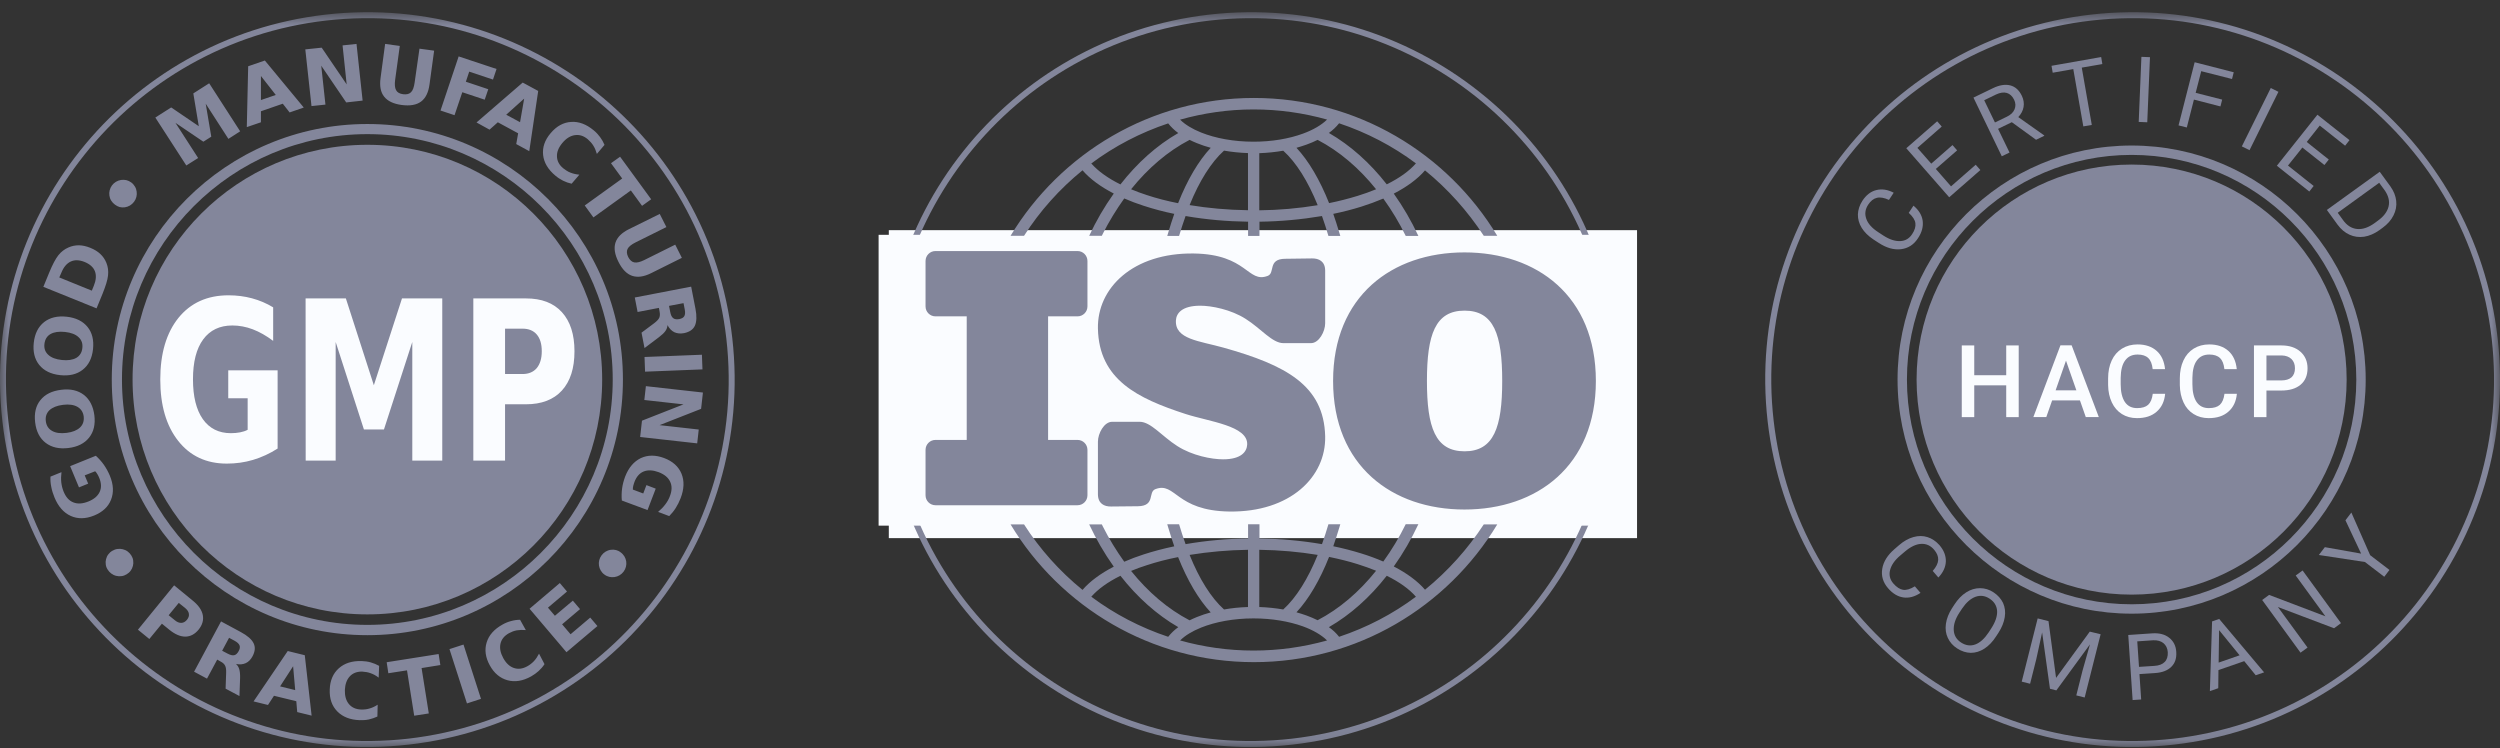 <?xml version="1.0" encoding="UTF-8"?> <svg xmlns="http://www.w3.org/2000/svg" width="147" height="44" viewBox="0 0 147 44" fill="none"><rect x="0" y="0" width="147" height="44" fill="#333333" stroke="none"/> <g clip-path="url(#clip0_17_345)"> <mask id="mask0_17_345" style="mask-type:luminance" maskUnits="userSpaceOnUse" x="0" y="0" width="147" height="44"> <path d="M147 0.719H0V43.922H147V0.719Z" fill="white"></path> </mask> <g mask="url(#mask0_17_345)"> <path fill-rule="evenodd" clip-rule="evenodd" d="M21.601 8.514C29.225 8.514 35.408 14.696 35.408 22.32C35.408 29.944 29.225 36.126 21.601 36.126C13.972 36.126 7.795 29.944 7.795 22.32C7.79 14.691 13.972 8.514 21.601 8.514Z" fill="#83869B"></path> <path d="M21.6 37.348C13.312 37.348 6.572 30.608 6.572 22.32C6.572 14.032 13.312 7.292 21.6 7.292C29.888 7.292 36.628 14.032 36.628 22.32C36.628 30.608 29.883 37.348 21.6 37.348ZM21.6 7.887C13.644 7.887 7.172 14.359 7.172 22.315C7.172 30.271 13.644 36.743 21.6 36.743C29.556 36.743 36.028 30.271 36.028 22.315C36.028 14.359 29.556 7.887 21.6 7.887Z" fill="#83869B"></path> <path d="M43.058 19.877C43.733 25.802 41.943 31.444 38.498 35.767C35.059 40.091 29.964 43.107 24.039 43.782C18.113 44.457 12.472 42.668 8.148 39.223C3.83 35.778 0.814 30.689 0.139 24.763C-0.536 18.838 1.258 13.196 4.698 8.873C8.137 4.549 13.232 1.533 19.158 0.858C25.083 0.183 30.719 1.978 35.048 5.417C39.372 8.857 42.383 13.946 43.058 19.877ZM38.225 35.548C41.611 31.294 43.374 25.744 42.71 19.915C42.045 14.086 39.083 9.076 34.829 5.69C30.575 2.304 25.024 0.542 19.195 1.206C13.366 1.87 8.357 4.833 4.971 9.092C1.585 13.346 -0.177 18.897 0.487 24.726C1.151 30.555 4.114 35.564 8.368 38.95C12.622 42.336 18.172 44.099 24.001 43.434C29.835 42.764 34.839 39.807 38.225 35.548Z" fill="#83869B"></path> <path d="M16.33 26.37C15.864 26.671 15.381 26.89 14.883 27.04C14.385 27.19 13.865 27.26 13.335 27.26C12.135 27.26 11.181 26.815 10.479 25.926C9.777 25.037 9.424 23.836 9.424 22.315C9.424 20.783 9.783 19.572 10.495 18.688C11.208 17.809 12.188 17.364 13.437 17.364C13.919 17.364 14.38 17.423 14.819 17.541C15.258 17.659 15.676 17.836 16.062 18.072V20.043C15.66 19.743 15.258 19.513 14.862 19.363C14.465 19.213 14.063 19.138 13.662 19.138C12.922 19.138 12.349 19.411 11.947 19.957C11.545 20.504 11.347 21.286 11.347 22.304C11.347 23.317 11.54 24.094 11.926 24.645C12.312 25.192 12.863 25.471 13.576 25.471C13.769 25.471 13.951 25.454 14.117 25.422C14.283 25.39 14.433 25.342 14.562 25.272V23.419H13.421V21.774H16.324V26.37H16.33ZM17.969 17.547H20.337L21.982 22.652L23.637 17.547H26.005V27.083H24.243V20.108L22.577 25.251H21.398L19.737 20.108V27.083H17.974L17.969 17.547ZM27.832 17.547H30.924C31.845 17.547 32.547 17.814 33.04 18.356C33.533 18.897 33.779 19.663 33.779 20.654C33.779 21.656 33.533 22.422 33.04 22.963C32.547 23.504 31.84 23.772 30.924 23.772H29.697V27.083H27.832V17.547ZM29.697 19.325V21.993H30.725C31.084 21.993 31.363 21.875 31.561 21.645C31.754 21.409 31.856 21.083 31.856 20.654C31.856 20.225 31.759 19.899 31.561 19.668C31.363 19.438 31.084 19.325 30.725 19.325H29.697Z" fill="#FAFCFF"></path> <path d="M36.494 32.478C36.585 32.542 36.655 32.623 36.714 32.714C36.767 32.805 36.805 32.901 36.821 33.008C36.837 33.116 36.832 33.223 36.805 33.325C36.778 33.426 36.735 33.523 36.671 33.608C36.607 33.694 36.526 33.769 36.435 33.823C36.344 33.876 36.248 33.914 36.141 33.93C36.033 33.946 35.926 33.941 35.825 33.919C35.723 33.892 35.626 33.85 35.541 33.785C35.45 33.721 35.38 33.641 35.326 33.55C35.273 33.459 35.235 33.362 35.219 33.255C35.203 33.148 35.209 33.046 35.235 32.939C35.262 32.837 35.305 32.741 35.374 32.65C35.439 32.564 35.519 32.489 35.61 32.435C35.701 32.382 35.798 32.344 35.91 32.328C36.017 32.312 36.119 32.317 36.226 32.344C36.307 32.365 36.408 32.408 36.494 32.478ZM36.564 29.43C36.542 29.194 36.548 28.953 36.58 28.717C36.612 28.481 36.676 28.246 36.762 28.015C36.966 27.495 37.271 27.137 37.678 26.938C38.091 26.745 38.546 26.745 39.05 26.933C39.559 27.126 39.896 27.431 40.073 27.855C40.245 28.278 40.228 28.755 40.02 29.296C39.939 29.505 39.843 29.698 39.73 29.874C39.618 30.051 39.489 30.206 39.35 30.346L38.696 30.099C38.862 29.96 39.002 29.815 39.119 29.66C39.237 29.505 39.328 29.344 39.393 29.167C39.516 28.846 39.521 28.562 39.403 28.321C39.291 28.079 39.066 27.892 38.728 27.763C38.396 27.64 38.102 27.624 37.855 27.721C37.609 27.817 37.426 28.026 37.309 28.331C37.276 28.417 37.255 28.497 37.234 28.572C37.218 28.647 37.207 28.722 37.212 28.787L37.823 29.017L38.01 28.524L38.557 28.733L38.075 29.992L36.564 29.43ZM41.332 23.081L41.225 24.04L38.782 24.999L41.086 25.256L40.995 26.07L37.641 25.695L37.748 24.736L40.191 23.777L37.887 23.52L37.978 22.706L41.332 23.081ZM41.273 20.858L41.305 21.72L37.93 21.854L37.898 20.991L41.273 20.858ZM38.744 18.104L37.491 18.345L37.325 17.493L40.641 16.855L40.893 18.152C40.978 18.586 40.962 18.918 40.861 19.148C40.754 19.379 40.539 19.523 40.223 19.588C40.003 19.631 39.816 19.609 39.65 19.534C39.489 19.454 39.355 19.32 39.248 19.116C39.243 19.24 39.205 19.352 39.125 19.465C39.05 19.572 38.921 19.695 38.75 19.824L37.898 20.466L37.721 19.561L38.466 19.004C38.616 18.891 38.712 18.79 38.761 18.693C38.803 18.597 38.814 18.484 38.787 18.345L38.744 18.104ZM39.409 18.345C39.441 18.522 39.5 18.645 39.586 18.709C39.666 18.773 39.784 18.79 39.939 18.763C40.089 18.731 40.191 18.677 40.239 18.586C40.287 18.495 40.298 18.361 40.261 18.184L40.191 17.825L39.339 17.986L39.409 18.345ZM38.793 12.58L39.184 13.352L37.373 14.252C37.127 14.375 36.966 14.504 36.901 14.637C36.837 14.771 36.848 14.932 36.939 15.114C37.035 15.296 37.153 15.404 37.298 15.43C37.448 15.457 37.646 15.409 37.893 15.286L39.703 14.386L40.094 15.162L38.284 16.063C37.855 16.277 37.485 16.325 37.169 16.218C36.853 16.111 36.585 15.838 36.366 15.398C36.146 14.964 36.087 14.589 36.189 14.268C36.291 13.952 36.559 13.684 36.982 13.475L38.793 12.58ZM36.462 9.216L38.289 11.718L37.753 12.103L37.094 11.198L34.892 12.784L34.383 12.082L36.585 10.496L35.926 9.596L36.462 9.216ZM33.612 10.802C33.435 10.764 33.269 10.705 33.108 10.625C32.948 10.544 32.798 10.448 32.653 10.325C32.224 9.966 31.983 9.559 31.935 9.114C31.887 8.664 32.031 8.235 32.38 7.828C32.728 7.415 33.13 7.196 33.58 7.169C34.035 7.137 34.474 7.303 34.908 7.662C35.053 7.78 35.176 7.914 35.283 8.058C35.391 8.203 35.476 8.353 35.546 8.519L35.096 9.05C35.042 8.862 34.973 8.696 34.887 8.562C34.801 8.423 34.689 8.3 34.56 8.187C34.325 7.989 34.073 7.908 33.805 7.946C33.542 7.983 33.296 8.133 33.071 8.401C32.846 8.669 32.739 8.932 32.749 9.2C32.755 9.462 32.878 9.698 33.119 9.896C33.253 10.003 33.392 10.094 33.548 10.153C33.703 10.212 33.874 10.255 34.067 10.271L33.612 10.802ZM29.765 6.746L30.579 7.185L30.821 5.798L29.765 6.746ZM30.467 7.839L29.272 7.19L28.785 7.624L28.019 7.201L30.735 4.855L31.646 5.348L31.121 8.889L30.355 8.471L30.467 7.839ZM26.969 3.317L29.197 4.056L28.988 4.678L27.59 4.212L27.392 4.806L28.71 5.246L28.501 5.862L27.183 5.423L26.727 6.773L25.902 6.499L26.969 3.317ZM22.645 2.583L23.508 2.701L23.234 4.694C23.197 4.967 23.218 5.171 23.288 5.299C23.358 5.433 23.497 5.514 23.701 5.54C23.909 5.567 24.059 5.53 24.167 5.423C24.274 5.321 24.343 5.128 24.381 4.849L24.665 2.862L25.527 2.979L25.254 4.972C25.19 5.444 25.024 5.776 24.756 5.974C24.488 6.173 24.108 6.237 23.62 6.173C23.133 6.108 22.79 5.942 22.586 5.68C22.377 5.417 22.313 5.053 22.377 4.581L22.645 2.583ZM17.952 2.904L18.916 2.803L20.384 4.962L20.143 2.669L20.963 2.583L21.322 5.915L20.357 6.023L18.889 3.863L19.136 6.151L18.316 6.237L17.952 2.904ZM15.343 5.883L16.216 5.583L15.343 4.469V5.883ZM16.628 6.098L15.343 6.542V7.19L14.512 7.474L14.593 3.896L15.573 3.558L17.861 6.323L17.03 6.612L16.628 6.098ZM9.133 6.912L10.066 6.317L11.689 7.421L11.367 5.492L12.3 4.897L14.121 7.721L13.43 8.166L12.096 6.098L12.423 8.037L11.957 8.332L10.317 7.223L11.651 9.291L10.955 9.73L9.133 6.912ZM7.446 33.769C7.349 33.828 7.247 33.866 7.146 33.876C7.044 33.892 6.937 33.887 6.83 33.86C6.722 33.834 6.626 33.785 6.54 33.721C6.455 33.657 6.385 33.582 6.326 33.485C6.267 33.394 6.23 33.292 6.219 33.191C6.203 33.083 6.208 32.982 6.235 32.88C6.262 32.773 6.305 32.676 6.369 32.596C6.433 32.51 6.508 32.441 6.605 32.387C6.701 32.333 6.797 32.291 6.905 32.28C7.012 32.264 7.119 32.269 7.221 32.296C7.328 32.323 7.424 32.365 7.51 32.43C7.596 32.494 7.665 32.575 7.724 32.666C7.783 32.762 7.821 32.858 7.831 32.96C7.848 33.062 7.842 33.169 7.815 33.276C7.789 33.378 7.746 33.474 7.681 33.56C7.623 33.641 7.542 33.71 7.446 33.769ZM6.76 12.034C6.669 11.969 6.599 11.889 6.54 11.798C6.481 11.707 6.449 11.611 6.433 11.503C6.417 11.396 6.422 11.289 6.449 11.187C6.476 11.085 6.519 10.989 6.583 10.903C6.647 10.818 6.728 10.742 6.819 10.689C6.91 10.635 7.006 10.598 7.114 10.582C7.221 10.566 7.328 10.571 7.43 10.592C7.531 10.619 7.628 10.662 7.714 10.726C7.805 10.791 7.874 10.871 7.928 10.962C7.987 11.053 8.019 11.15 8.035 11.262C8.051 11.369 8.046 11.471 8.019 11.578C7.992 11.685 7.949 11.777 7.88 11.868C7.815 11.953 7.735 12.028 7.644 12.082C7.553 12.136 7.456 12.173 7.344 12.189C7.237 12.205 7.135 12.2 7.028 12.173C6.947 12.146 6.851 12.103 6.76 12.034ZM2.549 16.866L2.897 16.02C3.09 15.548 3.272 15.211 3.433 15.007C3.594 14.803 3.792 14.653 4.022 14.552C4.226 14.461 4.429 14.423 4.644 14.423C4.858 14.428 5.078 14.477 5.313 14.573C5.549 14.67 5.747 14.787 5.903 14.938C6.058 15.082 6.176 15.259 6.256 15.457C6.353 15.693 6.38 15.939 6.353 16.197C6.326 16.459 6.213 16.818 6.026 17.284L5.678 18.131L2.549 16.866ZM3.486 16.314L5.399 17.091L5.517 16.802C5.651 16.475 5.672 16.191 5.581 15.95C5.49 15.714 5.287 15.532 4.976 15.404C4.665 15.28 4.392 15.27 4.162 15.377C3.931 15.484 3.744 15.698 3.61 16.03L3.486 16.314ZM1.986 20.15C2.045 19.615 2.249 19.213 2.592 18.94C2.935 18.672 3.379 18.564 3.92 18.623C4.462 18.682 4.874 18.886 5.147 19.224C5.421 19.561 5.528 20 5.469 20.536C5.41 21.072 5.206 21.474 4.863 21.741C4.521 22.009 4.081 22.117 3.535 22.058C2.988 21.999 2.581 21.795 2.308 21.458C2.035 21.12 1.927 20.681 1.986 20.15ZM2.613 20.22C2.581 20.483 2.656 20.697 2.838 20.863C3.015 21.029 3.283 21.131 3.637 21.168C3.99 21.206 4.269 21.163 4.483 21.045C4.692 20.922 4.815 20.729 4.842 20.466C4.874 20.204 4.799 19.99 4.617 19.824C4.44 19.657 4.172 19.556 3.819 19.518C3.465 19.481 3.181 19.523 2.972 19.641C2.763 19.759 2.645 19.957 2.613 20.22ZM2.067 24.838C2.002 24.302 2.104 23.863 2.377 23.526C2.651 23.183 3.058 22.985 3.599 22.92C4.14 22.851 4.585 22.952 4.933 23.22C5.276 23.488 5.479 23.89 5.549 24.42C5.613 24.956 5.512 25.39 5.238 25.733C4.965 26.076 4.558 26.279 4.017 26.344C3.476 26.408 3.031 26.306 2.683 26.038C2.34 25.776 2.131 25.374 2.067 24.838ZM2.694 24.763C2.726 25.026 2.849 25.219 3.063 25.337C3.278 25.46 3.556 25.497 3.91 25.454C4.263 25.412 4.526 25.304 4.703 25.138C4.879 24.972 4.949 24.758 4.922 24.49C4.89 24.238 4.767 24.045 4.553 23.922C4.338 23.799 4.06 23.761 3.706 23.804C3.353 23.847 3.09 23.954 2.908 24.12C2.736 24.286 2.661 24.501 2.694 24.763ZM5.635 26.799C5.812 26.96 5.972 27.137 6.112 27.335C6.246 27.528 6.363 27.742 6.46 27.972C6.674 28.492 6.696 28.958 6.53 29.381C6.363 29.805 6.031 30.11 5.533 30.314C5.029 30.517 4.569 30.523 4.156 30.335C3.744 30.148 3.422 29.783 3.203 29.247C3.117 29.038 3.053 28.835 3.015 28.631C2.972 28.428 2.956 28.224 2.967 28.026L3.615 27.763C3.588 27.978 3.583 28.181 3.604 28.369C3.626 28.562 3.674 28.744 3.744 28.915C3.878 29.237 4.065 29.446 4.317 29.542C4.569 29.644 4.858 29.622 5.196 29.488C5.528 29.355 5.747 29.167 5.86 28.926C5.972 28.685 5.962 28.412 5.838 28.106C5.806 28.026 5.769 27.951 5.726 27.881C5.688 27.817 5.646 27.758 5.597 27.71L4.981 27.951L5.185 28.439L4.644 28.658L4.124 27.41L5.635 26.799Z" fill="#83869B"></path> <path fill-rule="evenodd" clip-rule="evenodd" d="M125.339 9.676C132.32 9.676 137.983 15.339 137.983 22.32C137.983 29.301 132.32 34.964 125.339 34.964C118.353 34.964 112.695 29.301 112.695 22.32C112.695 15.334 118.358 9.676 125.339 9.676Z" fill="#83869B"></path> <path d="M125.34 36.084C117.753 36.084 111.576 29.912 111.576 22.32C111.576 14.729 117.748 8.557 125.34 8.557C132.931 8.557 139.103 14.729 139.103 22.315C139.103 29.906 132.931 36.084 125.34 36.084ZM125.34 9.108C118.053 9.108 112.128 15.034 112.128 22.32C112.128 29.606 118.053 35.532 125.34 35.532C132.626 35.532 138.551 29.606 138.551 22.32C138.551 15.034 132.631 9.108 125.34 9.108Z" fill="#83869B"></path> <path d="M10.238 34.417L11.347 35.328C11.674 35.596 11.872 35.88 11.926 36.175C11.979 36.464 11.899 36.748 11.679 37.021C11.454 37.294 11.197 37.428 10.903 37.434C10.603 37.434 10.292 37.3 9.96 37.032L9.52 36.673L8.781 37.573L8.111 37.026L10.238 34.417ZM10.511 35.451L9.917 36.175L10.287 36.475C10.415 36.582 10.544 36.63 10.667 36.625C10.79 36.619 10.897 36.56 10.994 36.443C11.09 36.325 11.128 36.207 11.106 36.089C11.09 35.966 11.01 35.853 10.881 35.746L10.511 35.451ZM13.378 38.43C13.539 38.516 13.667 38.548 13.769 38.527C13.871 38.505 13.956 38.425 14.031 38.291C14.106 38.157 14.123 38.039 14.085 37.948C14.047 37.852 13.951 37.761 13.79 37.675L13.469 37.503L13.062 38.264L13.378 38.43ZM12.772 38.784L12.172 39.904L11.412 39.496L12.997 36.539L14.16 37.166C14.551 37.375 14.797 37.594 14.91 37.819C15.023 38.05 15.001 38.302 14.851 38.586C14.749 38.778 14.615 38.918 14.449 38.993C14.289 39.068 14.096 39.084 13.876 39.041C13.967 39.121 14.031 39.223 14.069 39.352C14.106 39.48 14.123 39.652 14.117 39.866L14.08 40.927L13.265 40.493L13.297 39.566C13.303 39.379 13.287 39.239 13.239 39.148C13.196 39.052 13.11 38.971 12.987 38.907L12.772 38.784ZM17.423 41.232L16.11 40.911L15.757 41.452L14.91 41.243L16.919 38.28L17.921 38.527L18.323 42.079L17.476 41.87L17.423 41.232ZM16.469 40.359L17.358 40.578L17.235 39.175L16.469 40.359ZM22.191 42.132C22.03 42.207 21.864 42.266 21.687 42.304C21.511 42.341 21.334 42.352 21.146 42.346C20.589 42.325 20.15 42.154 19.834 41.832C19.517 41.511 19.367 41.082 19.389 40.546C19.405 40.011 19.587 39.593 19.925 39.293C20.262 38.993 20.707 38.853 21.269 38.87C21.457 38.875 21.639 38.902 21.805 38.95C21.977 38.998 22.137 39.068 22.293 39.153L22.266 39.845C22.111 39.727 21.955 39.641 21.8 39.587C21.645 39.529 21.484 39.502 21.312 39.491C21.007 39.48 20.755 39.571 20.573 39.764C20.391 39.957 20.294 40.225 20.278 40.573C20.268 40.921 20.348 41.195 20.514 41.398C20.686 41.602 20.921 41.709 21.232 41.72C21.403 41.725 21.57 41.709 21.725 41.661C21.88 41.618 22.046 41.543 22.207 41.436L22.191 42.132ZM22.737 38.939L25.791 38.457L25.893 39.105L24.789 39.282L25.213 41.95L24.355 42.084L23.932 39.416L22.834 39.587L22.737 38.939ZM26.429 38.168L27.254 37.9L28.282 41.093L27.457 41.361L26.429 38.168ZM32.017 39.052C31.92 39.202 31.802 39.336 31.674 39.453C31.545 39.571 31.395 39.678 31.234 39.77C30.747 40.043 30.281 40.118 29.847 40C29.413 39.882 29.059 39.593 28.802 39.127C28.545 38.661 28.481 38.211 28.615 37.777C28.748 37.343 29.059 36.994 29.552 36.721C29.713 36.63 29.884 36.56 30.056 36.517C30.227 36.469 30.399 36.443 30.581 36.443L30.918 37.048C30.726 37.032 30.549 37.037 30.388 37.064C30.227 37.091 30.072 37.155 29.922 37.235C29.654 37.386 29.488 37.589 29.429 37.846C29.37 38.109 29.424 38.387 29.59 38.693C29.756 38.998 29.965 39.191 30.216 39.277C30.468 39.362 30.726 39.33 30.999 39.18C31.149 39.1 31.277 38.998 31.395 38.875C31.508 38.757 31.604 38.607 31.695 38.435L32.017 39.052ZM31.138 35.794L32.917 34.283L33.34 34.782L32.22 35.73L32.627 36.207L33.683 35.318L34.106 35.816L33.051 36.71L33.549 37.294L34.706 36.314L35.129 36.812L33.308 38.35L31.138 35.794Z" fill="#83869B"></path> <path d="M121.909 4.062L122.499 7.432L122.997 7.346L122.408 3.976L123.618 3.767L123.549 3.354L120.629 3.869L120.699 4.276L121.909 4.062Z" fill="#83869B"></path> <path d="M125.915 3.342L125.756 7.169L126.259 7.19L126.418 3.362L125.915 3.342Z" fill="#83869B"></path> <path d="M129.003 5.856L130.562 6.258L130.664 5.856L129.105 5.46L129.432 4.185L131.243 4.646L131.344 4.249L129.046 3.66L128.098 7.373L128.585 7.496L129.003 5.856Z" fill="#83869B"></path> <path d="M111.779 14.653C112.202 14.6 112.534 14.386 112.78 14.005C113.011 13.657 113.096 13.314 113.054 12.982C113.005 12.65 112.829 12.355 112.512 12.093L112.234 12.516C112.47 12.73 112.604 12.934 112.625 13.127C112.652 13.319 112.588 13.539 112.432 13.77C112.261 14.032 112.025 14.166 111.725 14.177C111.425 14.187 111.098 14.08 110.75 13.855L110.439 13.652C110.069 13.411 109.834 13.148 109.737 12.864C109.636 12.58 109.673 12.302 109.85 12.034C109.994 11.814 110.161 11.68 110.359 11.632C110.552 11.584 110.793 11.627 111.071 11.755L111.35 11.332C110.991 11.144 110.648 11.096 110.327 11.177C110 11.257 109.727 11.471 109.507 11.809C109.341 12.066 109.255 12.334 109.244 12.607C109.239 12.88 109.314 13.148 109.469 13.4C109.625 13.652 109.855 13.877 110.15 14.075L110.461 14.278C110.921 14.579 111.355 14.702 111.779 14.653Z" fill="#83869B"></path> <path d="M116.446 9.998L116.172 9.687L114.72 10.957L113.826 9.934L115.079 8.841L114.806 8.53L113.558 9.623L112.743 8.696L114.174 7.442L113.906 7.132L112.09 8.717L114.613 11.6L116.446 9.998Z" fill="#83869B"></path> <path d="M118.161 8.969L117.486 7.576L118.295 7.185L119.72 8.219L120.207 7.983L120.191 7.957L118.675 6.885C118.841 6.708 118.948 6.51 118.986 6.29C119.023 6.076 118.991 5.862 118.889 5.642C118.729 5.305 118.498 5.096 118.204 5.021C117.909 4.946 117.566 4.999 117.18 5.187L116.039 5.739L117.705 9.189L118.161 8.969ZM116.671 5.894L117.368 5.556C117.609 5.444 117.818 5.412 118 5.465C118.182 5.519 118.327 5.653 118.429 5.862C118.525 6.06 118.53 6.248 118.455 6.43C118.38 6.612 118.225 6.757 118 6.864L117.303 7.201L116.671 5.894Z" fill="#83869B"></path> <path d="M133.521 5.175L131.82 8.607L132.272 8.831L133.972 5.398L133.521 5.175Z" fill="#83869B"></path> <path d="M135.786 11.262L136.043 10.935L134.533 9.735L135.379 8.675L136.676 9.703L136.933 9.382L135.636 8.348L136.402 7.383L137.892 8.567L138.149 8.241L136.263 6.746L133.879 9.746L135.786 11.262Z" fill="#83869B"></path> <path d="M139.928 10.1L136.82 12.344L137.442 13.202C137.645 13.48 137.881 13.678 138.154 13.802C138.422 13.925 138.712 13.962 139.012 13.919C139.312 13.871 139.612 13.743 139.906 13.534L140.104 13.389C140.388 13.18 140.603 12.939 140.737 12.666C140.876 12.393 140.93 12.109 140.897 11.814C140.865 11.519 140.753 11.241 140.56 10.967L139.928 10.1ZM140.447 12.146C140.372 12.452 140.158 12.736 139.804 12.987L139.622 13.121C139.258 13.384 138.915 13.496 138.594 13.464C138.272 13.432 137.994 13.255 137.769 12.939L137.458 12.511L139.896 10.748L140.244 11.225C140.447 11.535 140.522 11.841 140.447 12.146Z" fill="#83869B"></path> <path d="M113.339 31.583C113.076 31.498 112.803 31.498 112.514 31.578C112.225 31.658 111.946 31.814 111.678 32.044L111.399 32.285C110.987 32.639 110.746 33.025 110.676 33.442C110.607 33.86 110.719 34.241 111.014 34.584C111.287 34.9 111.587 35.082 111.919 35.13C112.251 35.178 112.584 35.087 112.926 34.862L112.594 34.476C112.321 34.642 112.091 34.712 111.898 34.68C111.705 34.648 111.517 34.525 111.33 34.31C111.126 34.075 111.062 33.807 111.137 33.517C111.212 33.228 111.405 32.944 111.721 32.676L112.005 32.435C112.337 32.151 112.659 31.996 112.959 31.98C113.259 31.964 113.516 32.076 113.725 32.323C113.896 32.521 113.976 32.724 113.966 32.923C113.955 33.121 113.848 33.341 113.644 33.571L113.976 33.957C114.255 33.667 114.4 33.351 114.416 33.019C114.426 32.687 114.303 32.36 114.041 32.055C113.832 31.824 113.601 31.664 113.339 31.583Z" fill="#83869B"></path> <path d="M117.221 34.83C116.97 34.664 116.702 34.584 116.423 34.584C116.145 34.584 115.877 34.664 115.614 34.83C115.352 34.996 115.121 35.237 114.923 35.542L114.773 35.773C114.58 36.078 114.462 36.378 114.419 36.684C114.377 36.984 114.414 37.262 114.532 37.509C114.65 37.761 114.832 37.969 115.084 38.13C115.341 38.296 115.609 38.382 115.882 38.387C116.155 38.387 116.423 38.307 116.68 38.141C116.938 37.975 117.168 37.734 117.371 37.418L117.505 37.214C117.709 36.898 117.832 36.593 117.88 36.287C117.929 35.982 117.891 35.703 117.779 35.451C117.661 35.21 117.479 35.001 117.221 34.83ZM117.088 36.946L116.932 37.187C116.686 37.557 116.423 37.793 116.145 37.895C115.866 37.996 115.587 37.959 115.314 37.782C115.041 37.605 114.896 37.359 114.88 37.048C114.864 36.737 114.971 36.394 115.212 36.025L115.368 35.789C115.609 35.43 115.871 35.2 116.155 35.093C116.439 34.991 116.718 35.023 116.986 35.2C117.259 35.376 117.409 35.617 117.43 35.923C117.446 36.223 117.334 36.566 117.088 36.946Z" fill="#83869B"></path> <path d="M120.897 39.861L120.452 36.523L119.815 36.362L118.877 40.08L119.37 40.204L119.734 38.757L120.077 37.187L120.538 40.498L120.913 40.595L122.89 37.889L122.45 39.443L122.086 40.889L122.579 41.013L123.517 37.294L122.879 37.139L120.897 39.861Z" fill="#83869B"></path> <path d="M126.55 37.241L125.141 37.337L125.398 41.163L125.901 41.13L125.8 39.636L126.7 39.577C127.134 39.55 127.455 39.427 127.675 39.207C127.894 38.993 127.991 38.698 127.964 38.328C127.943 37.975 127.803 37.702 127.552 37.503C127.3 37.3 126.968 37.214 126.55 37.241ZM127.284 38.923C127.15 39.062 126.946 39.137 126.678 39.154L125.773 39.212L125.671 37.712L126.609 37.648C126.86 37.637 127.064 37.696 127.214 37.819C127.364 37.948 127.45 38.125 127.466 38.35C127.477 38.596 127.418 38.789 127.284 38.923Z" fill="#83869B"></path> <path d="M130.07 36.539L129.941 40.638L130.434 40.466L130.445 39.4L131.961 38.875L132.636 39.705L133.129 39.534L130.488 36.394L130.07 36.539ZM130.456 38.961L130.483 37.053L131.688 38.532L130.456 38.961Z" fill="#83869B"></path> <path d="M134.987 33.839L136.734 36.239L133.423 34.98L133.016 35.28L135.271 38.377L135.684 38.077L133.942 35.693L137.243 36.941L137.65 36.641L135.394 33.544L134.987 33.839Z" fill="#83869B"></path> <path d="M138.26 30.137L137.912 30.592L138.834 32.553L136.701 32.173L136.348 32.633L139.059 33.046L140.194 33.914L140.5 33.512L139.364 32.644L138.26 30.137Z" fill="#83869B"></path> <path d="M116.086 24.527V22.658H117.966V24.527H118.7V20.311H117.966V22.063H116.086V20.311H115.352V24.527H116.086Z" fill="#FAFCFF"></path> <path d="M120.666 23.542H122.3L122.643 24.522H123.409L121.813 20.306H121.154L119.562 24.522H120.323L120.666 23.542ZM121.48 21.206L122.091 22.952H120.87L121.48 21.206Z" fill="#FAFCFF"></path> <path d="M124.766 24.345C125.023 24.506 125.318 24.586 125.655 24.586C126.138 24.586 126.523 24.463 126.813 24.206C127.102 23.954 127.268 23.606 127.311 23.156H126.582C126.545 23.456 126.454 23.67 126.309 23.804C126.164 23.933 125.95 23.997 125.661 23.997C125.345 23.997 125.109 23.879 124.943 23.638C124.782 23.397 124.696 23.049 124.696 22.593V22.218C124.702 21.768 124.787 21.425 124.959 21.195C125.13 20.959 125.371 20.847 125.693 20.847C125.966 20.847 126.175 20.916 126.314 21.05C126.459 21.184 126.545 21.404 126.577 21.704H127.305C127.257 21.243 127.097 20.884 126.813 20.633C126.529 20.381 126.154 20.252 125.688 20.252C125.345 20.252 125.039 20.333 124.771 20.499C124.509 20.665 124.305 20.895 124.166 21.201C124.027 21.5 123.957 21.854 123.957 22.251V22.642C123.962 23.027 124.037 23.37 124.177 23.665C124.316 23.96 124.514 24.185 124.766 24.345Z" fill="#FAFCFF"></path> <path d="M128.983 24.345C129.24 24.506 129.535 24.586 129.872 24.586C130.354 24.586 130.74 24.463 131.029 24.206C131.319 23.954 131.485 23.606 131.528 23.156H130.799C130.762 23.456 130.67 23.67 130.526 23.804C130.381 23.933 130.167 23.997 129.878 23.997C129.561 23.997 129.326 23.879 129.16 23.638C128.999 23.397 128.913 23.049 128.913 22.593V22.218C128.919 21.768 129.004 21.425 129.176 21.195C129.347 20.959 129.588 20.847 129.91 20.847C130.183 20.847 130.392 20.916 130.531 21.05C130.676 21.184 130.762 21.404 130.794 21.704H131.522C131.474 21.243 131.313 20.884 131.029 20.633C130.745 20.381 130.37 20.252 129.904 20.252C129.561 20.252 129.256 20.333 128.988 20.499C128.726 20.665 128.522 20.895 128.383 21.201C128.243 21.5 128.174 21.854 128.174 22.251V22.642C128.179 23.027 128.254 23.37 128.393 23.665C128.527 23.96 128.726 24.185 128.983 24.345Z" fill="#FAFCFF"></path> <path d="M133.262 22.963H134.135C134.623 22.963 135.003 22.851 135.276 22.62C135.549 22.39 135.683 22.068 135.683 21.656C135.683 21.254 135.544 20.927 135.266 20.681C134.987 20.434 134.612 20.311 134.146 20.311H132.533V24.527H133.267V22.963H133.262ZM133.262 20.9H134.162C134.403 20.906 134.596 20.975 134.735 21.109C134.874 21.243 134.944 21.425 134.944 21.656C134.944 21.886 134.874 22.063 134.741 22.186C134.601 22.309 134.403 22.368 134.146 22.368H133.267V20.9H133.262Z" fill="#FAFCFF"></path> <path d="M146.86 19.877C147.535 25.802 145.746 31.444 142.301 35.768C138.862 40.091 133.766 43.107 127.841 43.782C121.916 44.458 116.274 42.668 111.951 39.223C107.627 35.784 104.611 30.689 103.936 24.763C103.261 18.838 105.05 13.196 108.495 8.873C111.935 4.549 117.03 1.533 122.955 0.858C128.88 0.183 134.522 1.972 138.845 5.417C143.174 8.857 146.185 13.946 146.86 19.877ZM142.028 35.548C145.414 31.294 147.176 25.744 146.512 19.915C145.848 14.086 142.885 9.076 138.631 5.69C134.377 2.304 128.827 0.542 122.998 1.206C117.169 1.87 112.16 4.833 108.774 9.092C105.388 13.346 103.625 18.897 104.289 24.726C104.954 30.555 107.916 35.564 112.17 38.95C116.424 42.336 121.975 44.099 127.804 43.434C133.633 42.764 138.642 39.807 142.028 35.548Z" fill="#83869B"></path> <path d="M96.258 13.534H52.262V31.642H96.258V13.534Z" fill="#FAFCFF"></path> <path d="M95.02 19.877C95.695 25.802 93.906 31.444 90.461 35.767C87.022 40.091 81.927 43.107 76.001 43.782C70.076 44.457 64.434 42.668 60.111 39.223C55.787 35.784 52.771 30.689 52.096 24.763C51.421 18.838 53.21 13.196 56.655 8.873C60.095 4.549 65.19 1.533 71.115 0.858C77.046 0.183 82.682 1.978 87.006 5.417C91.335 8.857 94.345 13.946 95.02 19.877ZM90.188 35.548C93.574 31.294 95.337 25.744 94.672 19.915C94.008 14.086 91.045 9.076 86.791 5.69C82.537 2.304 76.987 0.542 71.158 1.206C65.329 1.87 60.32 4.833 56.934 9.092C53.548 13.346 51.785 18.897 52.45 24.726C53.114 30.555 56.077 35.564 60.33 38.95C64.584 42.336 70.135 44.099 75.964 43.434C81.793 42.764 86.802 39.807 90.188 35.548Z" fill="#83869B"></path> <path d="M95.487 13.807H51.662V30.908H95.487V13.807Z" fill="#FAFCFF"></path> <path fill-rule="evenodd" clip-rule="evenodd" d="M83.791 10.019C83.357 10.523 82.731 10.984 81.954 11.385C82.511 12.168 82.993 13.003 83.4 13.871H82.656C82.281 13.105 81.841 12.371 81.338 11.675C80.936 11.846 80.502 12.007 80.041 12.152C79.527 12.312 78.975 12.457 78.396 12.575C78.519 12.928 78.637 13.293 78.75 13.673L78.809 13.871H78.112L78.107 13.861C77.995 13.47 77.866 13.084 77.732 12.703C76.516 12.907 75.289 13.02 74.057 13.036V13.871H73.387V13.036C72.155 13.02 70.928 12.912 69.712 12.703C69.572 13.089 69.449 13.475 69.331 13.871H68.635C68.651 13.807 68.672 13.743 68.694 13.673C68.806 13.293 68.924 12.928 69.047 12.575C68.437 12.452 67.837 12.291 67.242 12.098C66.856 11.975 66.476 11.83 66.106 11.669C65.635 12.328 65.211 13.02 64.847 13.743L64.788 13.866H64.043C64.451 12.993 64.933 12.162 65.49 11.38C64.713 10.978 64.086 10.518 63.652 10.014C62.308 11.107 61.145 12.403 60.213 13.866H59.42C62.35 9.017 67.671 5.76 73.73 5.76C79.789 5.76 85.109 9.012 88.04 13.866H87.247C86.299 12.414 85.136 11.112 83.791 10.019ZM69.39 7.035C69.68 7.324 70.103 7.582 70.623 7.791C71.464 8.128 72.535 8.332 73.709 8.332C74.796 8.332 75.798 8.155 76.607 7.86C77.212 7.641 77.705 7.351 78.032 7.03C76.655 6.644 75.203 6.435 73.709 6.435C72.214 6.435 70.767 6.649 69.39 7.035ZM69.283 7.823C69.058 7.662 68.86 7.469 68.689 7.255C67.065 7.796 65.538 8.589 64.167 9.612C64.563 10.062 65.147 10.48 65.881 10.844C66.872 9.575 68.019 8.546 69.283 7.823ZM71.19 8.691C70.912 8.616 70.639 8.524 70.376 8.417C70.231 8.358 70.087 8.294 69.948 8.224C68.672 8.889 67.51 9.88 66.508 11.128C66.797 11.252 67.108 11.364 67.435 11.471C68.003 11.659 68.619 11.819 69.272 11.948C69.814 10.576 70.467 9.467 71.19 8.691ZM73.376 9.001C72.905 8.985 72.433 8.937 71.973 8.857C71.212 9.542 70.521 10.646 69.948 12.06C71.014 12.237 72.171 12.344 73.382 12.361V9.001H73.376ZM75.455 8.862C74.989 8.942 74.517 8.991 74.046 9.007V12.366C75.198 12.355 76.344 12.253 77.48 12.066C76.907 10.651 76.216 9.548 75.455 8.862ZM77.475 8.224C77.277 8.326 77.062 8.417 76.837 8.498C76.644 8.567 76.441 8.632 76.232 8.691C76.955 9.467 77.609 10.582 78.15 11.943C78.718 11.83 79.28 11.685 79.838 11.514C80.202 11.402 80.561 11.273 80.914 11.128C79.912 9.88 78.75 8.889 77.475 8.224ZM78.739 7.249C78.568 7.464 78.364 7.657 78.139 7.817C79.403 8.546 80.555 9.575 81.541 10.839C82.281 10.475 82.865 10.057 83.256 9.607C81.889 8.583 80.362 7.791 78.739 7.249ZM83.791 34.675C83.357 34.171 82.731 33.71 81.954 33.308C82.511 32.526 82.993 31.691 83.4 30.823H82.656C82.281 31.589 81.841 32.323 81.338 33.019C80.914 32.837 80.48 32.676 80.041 32.542C79.5 32.376 78.948 32.232 78.396 32.119C78.519 31.765 78.637 31.401 78.75 31.026L78.809 30.828H78.112L78.107 30.839C77.995 31.23 77.866 31.616 77.732 31.996C76.516 31.787 75.289 31.68 74.057 31.664V30.828H73.387V31.664C72.155 31.674 70.928 31.787 69.712 31.996C69.572 31.61 69.449 31.224 69.331 30.828H68.635C68.651 30.892 68.672 30.956 68.694 31.026C68.806 31.407 68.924 31.771 69.047 32.124C68.404 32.258 67.805 32.419 67.242 32.601C66.84 32.73 66.46 32.874 66.106 33.03C65.635 32.371 65.211 31.68 64.847 30.956L64.788 30.833H64.043C64.451 31.701 64.933 32.537 65.49 33.319C64.713 33.721 64.086 34.182 63.652 34.685C62.308 33.592 61.145 32.296 60.213 30.833H59.42C62.35 35.682 67.671 38.934 73.73 38.934C79.789 38.934 85.109 35.682 88.04 30.833H87.247C86.299 32.285 85.136 33.582 83.791 34.675ZM69.39 37.659C69.68 37.37 70.103 37.112 70.623 36.903C71.464 36.566 72.535 36.362 73.709 36.362C74.796 36.362 75.798 36.539 76.607 36.828C77.212 37.048 77.705 37.337 78.032 37.659C76.655 38.044 75.203 38.253 73.709 38.253C72.214 38.253 70.767 38.044 69.39 37.659ZM69.283 36.877C69.058 37.037 68.86 37.23 68.689 37.444C67.065 36.903 65.538 36.11 64.167 35.087C64.563 34.637 65.147 34.219 65.881 33.855C66.872 35.119 68.019 36.148 69.283 36.877ZM71.19 36.009C70.912 36.084 70.639 36.175 70.376 36.282C70.231 36.341 70.087 36.405 69.948 36.475C68.672 35.81 67.51 34.819 66.508 33.571C66.797 33.448 67.108 33.335 67.435 33.233C68.003 33.046 68.619 32.885 69.272 32.757C69.814 34.117 70.467 35.232 71.19 36.009ZM73.376 35.693C72.889 35.709 72.417 35.757 71.973 35.837C71.212 35.151 70.521 34.048 69.948 32.628C71.083 32.446 72.23 32.344 73.382 32.328V35.693H73.376ZM75.455 35.837C74.989 35.757 74.517 35.709 74.046 35.693V32.328C75.257 32.344 76.409 32.451 77.48 32.628C76.907 34.042 76.216 35.146 75.455 35.837ZM77.475 36.469C77.266 36.368 77.057 36.276 76.837 36.196C76.644 36.127 76.441 36.062 76.232 36.003C76.955 35.226 77.609 34.112 78.15 32.746C78.745 32.869 79.312 33.008 79.838 33.175C80.218 33.292 80.577 33.426 80.914 33.56C79.912 34.814 78.75 35.805 77.475 36.469ZM78.739 37.444C78.568 37.225 78.364 37.037 78.139 36.877C79.403 36.148 80.555 35.119 81.541 33.855C82.281 34.219 82.865 34.637 83.256 35.087C81.889 36.11 80.362 36.903 78.739 37.444Z" fill="#83869B"></path> <path fill-rule="evenodd" clip-rule="evenodd" d="M55.006 14.761H63.358C63.68 14.761 63.942 15.023 63.942 15.345V18.018C63.942 18.34 63.68 18.602 63.358 18.602H61.628V25.867H63.358C63.68 25.867 63.942 26.129 63.942 26.451V29.124C63.942 29.446 63.68 29.708 63.358 29.708H55.006C54.684 29.708 54.422 29.446 54.422 29.124V26.451C54.422 26.129 54.684 25.867 55.006 25.867H56.843V18.602H55.006C54.684 18.602 54.422 18.34 54.422 18.018V15.345C54.422 15.023 54.684 14.761 55.006 14.761ZM86.112 29.96C81.858 29.96 78.386 27.399 78.386 22.401C78.386 17.402 81.858 14.841 86.112 14.841C90.366 14.841 93.837 17.402 93.837 22.401C93.837 27.399 90.371 29.96 86.112 29.96ZM88.33 22.401C88.33 19.668 87.837 18.265 86.117 18.265C84.397 18.265 83.904 19.663 83.904 22.401C83.904 25.138 84.397 26.537 86.117 26.537C87.832 26.537 88.33 25.133 88.33 22.401ZM71.936 20.44C70.521 20.043 69.08 19.952 69.144 18.838C69.166 18.431 69.482 17.981 70.564 17.975C71.239 17.975 72.375 18.195 73.248 18.752C74.154 19.325 74.807 20.177 75.466 20.177H77.084C77.561 20.177 77.92 19.486 77.92 19.009V15.918C77.92 15.366 77.55 15.189 77.148 15.195L75.568 15.216C74.523 15.227 74.995 16.052 74.539 16.223C73.35 16.668 73.355 14.948 70.189 14.905C66.616 14.857 64.505 16.941 64.558 19.325C64.623 22.326 66.889 23.424 69.702 24.34C71.1 24.795 73.393 25.031 73.334 26.145C73.312 26.553 72.996 27.008 71.914 27.008C71.239 27.008 70.103 26.788 69.23 26.231C68.325 25.658 67.671 24.801 67.012 24.801H65.394C64.917 24.801 64.558 25.492 64.558 25.969V29.06C64.558 29.612 64.928 29.789 65.33 29.783L66.91 29.767C67.955 29.751 67.484 28.931 67.939 28.76C69.128 28.315 69.123 30.035 72.289 30.078C75.863 30.126 77.974 28.042 77.92 25.658C77.85 22.652 75.6 21.468 71.936 20.44Z" fill="#83869B"></path> </g> </g> <defs> <clipPath id="clip0_17_345"> <rect width="147" height="44" fill="white"></rect> </clipPath> </defs> </svg> 
